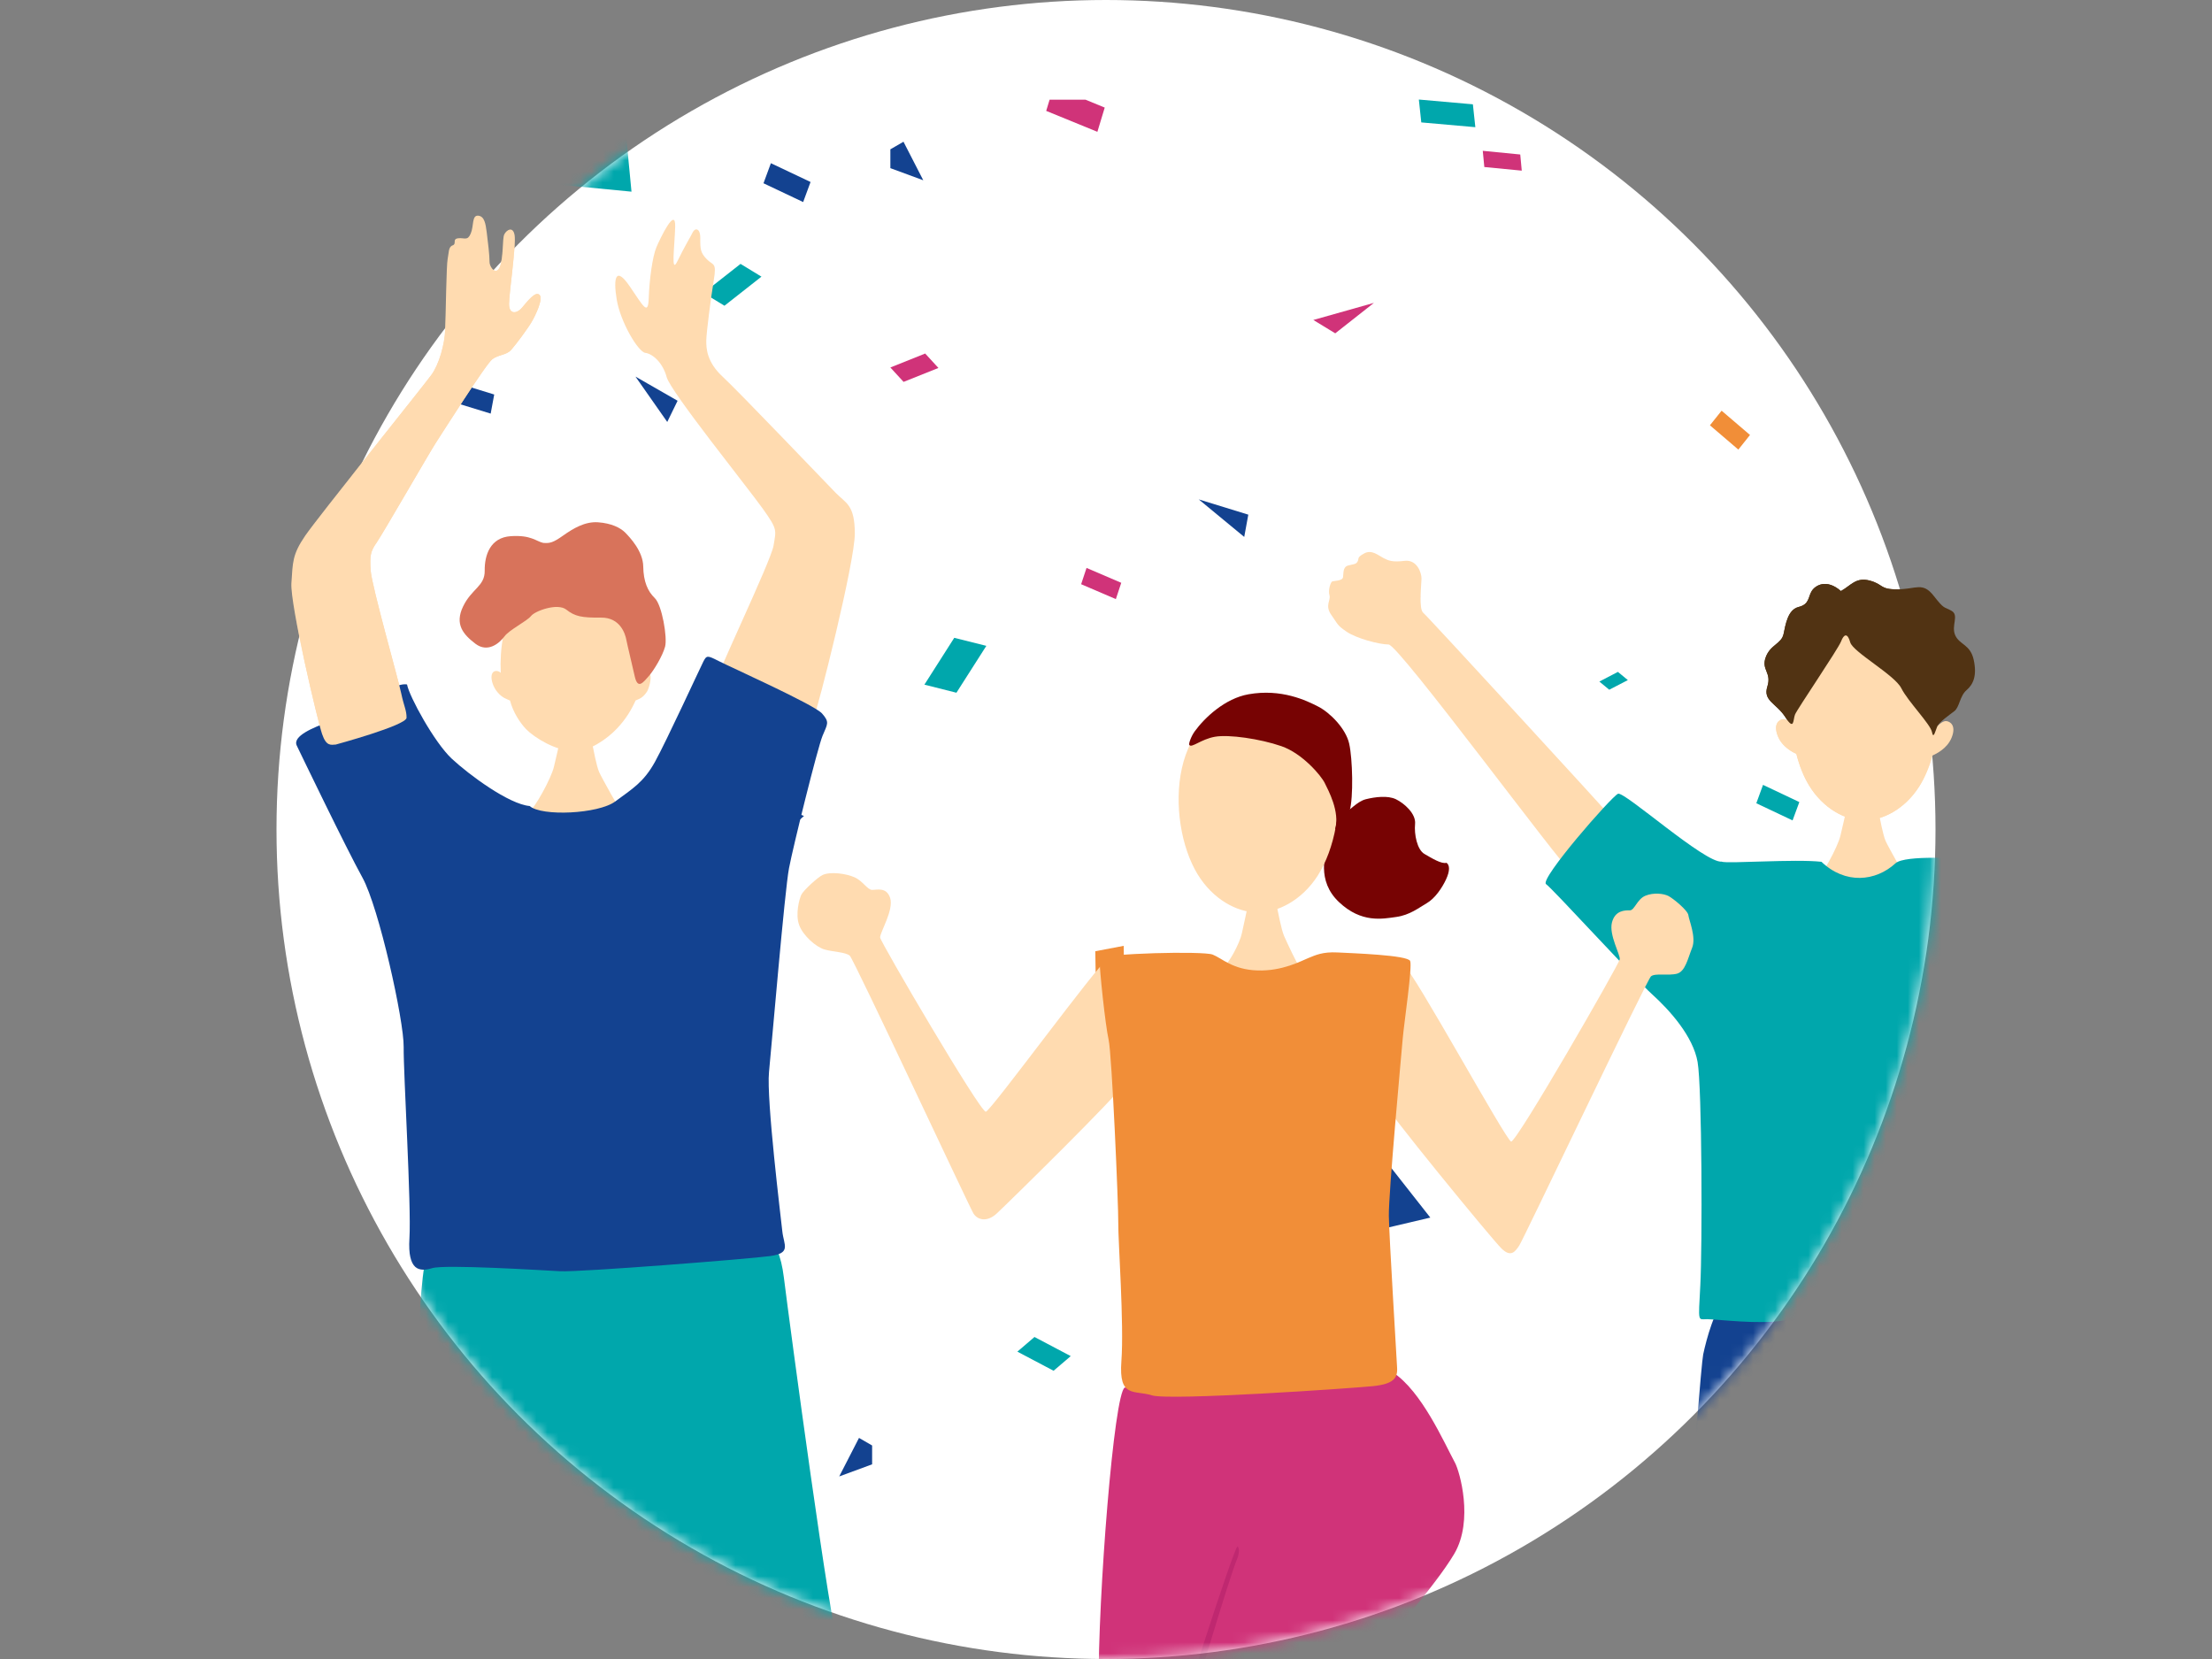 <svg width="200" height="150" viewBox="0 0 200 150" fill="none" xmlns="http://www.w3.org/2000/svg">
<rect x="0" y="0" width="200" height="150" fill="#808080" stroke="none"/>
<circle cx="100" cy="75" r="75" fill="white"/>
<mask id="mask0_264_4429" style="mask-type:alpha" maskUnits="userSpaceOnUse" x="25" y="0" width="150" height="150">
<circle cx="100" cy="75" r="75" fill="white"/>
</mask>
<g mask="url(#mask0_264_4429)">
<g clip-path="url(#clip0_264_4429)">
<path d="M68.847 25.013L66.956 23.86L63.608 26.49L65.503 27.643L68.847 25.013Z" fill="#00A7AC"/>
<path d="M72.618 18.268L73.287 16.455L69.701 14.756L69.032 16.57L72.618 18.268Z" fill="#134290"/>
<path d="M60.33 38.151L61.265 36.235L57.458 34.052L60.33 38.151Z" fill="#134290"/>
<path d="M40.845 34.491L40.529 36.218L44.365 37.396L44.685 35.669L40.845 34.491Z" fill="#134290"/>
<path d="M33.275 65.87L32.451 66.904L34.465 68.623L35.294 67.589L33.275 65.87Z" fill="#00A7AC"/>
<path d="M28.508 29.736L26.145 29.449L24.577 33.207L26.941 33.498L28.508 29.736Z" fill="#00A7AC"/>
<path d="M37.444 94.274L38.712 95.603L40.702 92.895L37.444 94.274Z" fill="#134290"/>
<path d="M67.144 71.553L70.62 75.643L72.692 73.776L67.144 71.553Z" fill="#134290"/>
<path d="M42.7 117.262L42.326 115.248L46.807 113.873L47.18 115.888L42.7 117.262Z" fill="#D03379"/>
<path d="M137.591 15.429L137.455 13.969L134.066 13.636L134.206 15.101L137.591 15.429Z" fill="#D03379"/>
<path d="M162.581 15.015L161.925 13.415L158.035 13.866L158.688 15.466L162.581 15.015Z" fill="#134290"/>
<path d="M124.224 27.385L118.746 28.931L120.728 30.138L124.224 27.385Z" fill="#D03379"/>
<path d="M84.848 33.269L83.65 31.964L80.503 33.227L81.697 34.528L84.848 33.269Z" fill="#D03379"/>
<path d="M108.387 45.154L112.498 48.547L112.867 46.533L108.387 45.154Z" fill="#134290"/>
<path d="M98.24 51.35L97.752 52.822L100.891 54.168L101.379 52.695L98.24 51.35Z" fill="#D03379"/>
<path d="M125.434 111.005L129.323 110.09L124.851 104.404L125.434 111.005Z" fill="#134290"/>
<path d="M122.738 95.566L120.437 96.764L121.668 97.778L122.738 95.566Z" fill="#00A7AC"/>
<path d="M101.6 85.519L99.032 86.007L99.102 90.159L101.67 89.671L101.6 85.519Z" fill="#F18E38"/>
<path d="M126.209 51.317L124.888 52.507L127.104 55.112L128.425 53.927L126.209 51.317Z" fill="#D03379"/>
<path d="M83.581 61.903L86.477 62.633L89.181 58.395L86.28 57.669L83.581 61.903Z" fill="#00A7AC"/>
<path d="M81.689 12.815L80.503 13.501V15.203L83.478 16.299L81.689 12.815Z" fill="#134290"/>
<path d="M170.287 62.559L164.809 64.105L166.787 65.308L170.287 62.559Z" fill="#D03379"/>
<path d="M155.66 37.133L154.605 38.454L157.174 40.65L158.228 39.328L155.66 37.133Z" fill="#F18E38"/>
<path d="M144.607 61.623L145.501 62.362L147.183 61.492L146.285 60.749L144.607 61.623Z" fill="#00A7AC"/>
<path d="M162.077 74.178L162.688 72.52L159.406 70.965L158.799 72.627L162.077 74.178Z" fill="#00A7AC"/>
<path d="M91.987 122.21L93.534 120.885L96.812 122.613L95.261 123.938L91.987 122.21Z" fill="#00A7AC"/>
<path d="M149.813 135.11L151.672 135.91L150.782 138.872L148.919 138.076L149.813 135.11Z" fill="#F18E38"/>
<path d="M161.24 147.119L162.561 148.305L160.349 150.91L159.028 149.724L161.24 147.119Z" fill="#D03379"/>
<path d="M58.541 141.65L57.642 142.388L55.964 141.514L56.863 140.776L58.541 141.65Z" fill="#00A7AC"/>
<path d="M74.513 150.463L75.707 149.158L78.854 150.422L77.66 151.722L74.513 150.463Z" fill="#D03379"/>
<path d="M77.668 130.01L78.854 130.695V132.398L75.879 133.493L77.668 130.01Z" fill="#134290"/>
<path d="M64.457 126.207L64.765 127.22L60.137 129.111L59.472 126.92L61.212 126.207H64.457Z" fill="#D03379"/>
<path d="M128.286 9L128.507 11.068L133.394 11.499L133.172 9.431L128.286 9Z" fill="#00A7AC"/>
<path d="M94.9 9.013L94.593 10.026L99.221 11.918L99.885 9.727L98.146 9.013H94.9Z" fill="#D03379"/>
<path d="M41.645 9L42.306 15.897L57.097 17.329L56.436 10.432L41.645 9Z" fill="#00A7AC"/>
</g>
<g clip-path="url(#clip1_264_4429)">
<path d="M166.903 73.269C167.094 73.269 169.625 73.496 169.867 73.475C169.957 73.912 170.253 75.504 170.489 76.037C170.725 76.569 172.438 79.628 172.674 79.899C169.846 82.42 165.944 82.039 164.091 79.703C164.598 79.442 166.175 76.594 166.406 75.545C166.572 74.776 166.898 73.561 166.903 73.269Z" fill="#FFDBB0"/>
<path d="M175.974 65.199C175.718 65.184 175.436 65.39 175.19 65.631C175.497 61.392 173.844 56.927 168.706 56.867C163.573 56.807 161.811 61.231 162.022 65.475C161.785 65.229 161.509 65.018 161.248 65.028C160.922 65.043 160.304 65.38 160.726 66.505C161.118 67.554 162.132 68.026 162.418 68.162C162.69 69.227 163.076 70.206 163.563 71.005C164.839 73.104 166.828 74.159 168.505 74.179C170.183 74.199 172.197 73.189 173.518 71.12C174.02 70.332 174.432 69.362 174.728 68.303C175.014 68.172 176.044 67.725 176.461 66.686C176.908 65.571 176.295 65.219 175.974 65.199Z" fill="#FFDBB0"/>
<path d="M166.446 53.441C167.355 52.944 167.797 52.156 169.063 52.497C170.329 52.839 169.922 53.301 171.584 53.286C173.247 53.271 173.834 52.588 174.834 53.868C175.833 55.144 175.728 54.818 176.446 55.224C177.164 55.631 176.396 56.56 176.782 57.434C177.169 58.308 178.148 58.248 178.455 59.659C178.761 61.07 178.43 61.864 177.807 62.401C177.184 62.939 177.174 63.948 176.697 64.305C176.225 64.661 175.361 65.274 175.185 65.631C175.009 65.987 174.819 66.921 174.683 66.198C174.547 65.475 172.508 63.426 171.906 62.221C171.303 61.02 167.531 58.951 167.29 58.077C167.049 57.208 166.722 57.309 166.461 57.997C166.2 58.68 162.484 64.134 162.298 64.606C162.112 65.073 162.243 66.123 161.429 64.847C160.61 63.572 159.385 63.376 159.797 62.08C160.208 60.784 159.234 60.588 159.646 59.438C160.058 58.283 161.072 58.223 161.263 57.324C161.454 56.42 161.65 55.124 162.629 54.878C163.609 54.637 163.473 53.984 163.804 53.447C164.136 52.909 165.156 52.306 166.446 53.441Z" fill="#513313"/>
<path d="M145.97 74.179C145.207 73.3 129.11 55.752 128.683 55.405C128.256 55.059 128.522 52.849 128.527 52.316C128.532 51.784 128.116 50.574 127.001 50.709C125.886 50.845 125.554 50.694 125.072 50.448C124.595 50.202 124.022 49.664 123.339 50.041C122.661 50.418 122.902 50.468 122.752 50.759C122.601 51.051 122.365 50.995 121.878 51.136C121.396 51.277 121.486 51.854 121.431 52.191C121.381 52.527 120.607 52.517 120.462 52.567C120.316 52.613 120.065 53.336 120.205 53.818C120.346 54.3 119.758 54.727 120.376 55.606C120.994 56.48 120.893 56.53 121.757 57.118C122.616 57.705 124.64 58.263 125.554 58.273C126.468 58.283 141.329 78.473 142.053 78.819C142.776 79.166 145.965 74.189 145.965 74.189L145.97 74.179Z" fill="#FFDBB0"/>
<path d="M155.929 117.708C157.23 117.723 181.549 117.14 183.417 118.029C185.285 118.918 185.28 119.355 186.119 122.258C186.958 125.161 193.326 161.844 194.13 167.208C194.933 172.572 200.458 207.653 200.136 210.255C199.815 212.857 199.031 218.055 194.582 215.112C190.132 212.163 185.32 190.261 183.648 185.178C181.97 180.096 171.901 150.167 171.639 148.138C171.373 146.109 170.098 144.07 169.44 150.715C168.782 157.364 160.821 207.337 159.194 210.21C157.567 213.083 154.518 214.062 151.811 210.411C149.104 206.759 150.535 171.04 150.741 165.832C150.947 160.624 153.689 123.905 153.996 122.459C154.302 121.018 155.056 118.275 155.934 117.708H155.929Z" fill="#134290"/>
<path d="M155.668 77.91C156.196 78.111 162.278 77.649 164.688 77.92C166.833 79.969 169.585 79.713 171.393 78.046C172.272 77.282 177.285 77.634 178.344 77.644C179.404 77.654 180.564 77.383 181.639 76.333C182.714 75.284 187.033 68.92 187.611 68.88C188.188 68.84 194.868 75.379 195.099 76.057C195.33 76.735 186.742 89.366 186.104 90.326C185.466 91.285 184.577 92.962 184.557 94.936C184.532 96.915 185.978 117.913 185.968 118.682C185.958 119.455 187.164 119.661 180.077 119.435C172.99 119.209 163.342 119.049 161.218 119.405C159.094 119.767 155.236 119.285 154.372 119.275C153.504 119.264 153.549 119.701 153.735 116.226C153.92 112.755 153.895 98.331 153.489 96.016C153.082 93.701 150.987 91.355 149.365 89.889C147.743 88.422 140.41 80.376 139.788 79.939C139.165 79.502 145.719 72.004 146.296 71.768C146.874 71.532 154.182 78.081 155.678 77.905L155.668 77.91Z" fill="#00A7AC"/>
<path d="M121.265 73.732C122.018 73.34 122.671 72.466 123.505 72.26C124.339 72.054 125.464 71.909 126.207 72.26C126.95 72.617 128.04 73.566 127.945 74.5C127.854 75.434 128.131 76.831 128.794 77.212C129.456 77.594 130.335 78.142 130.792 78.011C131.084 78.227 131.104 78.739 130.747 79.508C130.391 80.281 129.738 81.235 129.01 81.657C128.281 82.079 127.473 82.737 126.237 82.908C125.007 83.079 123.098 83.485 121.064 81.562C119.03 79.638 119.804 77.237 120.11 76.012C120.416 74.787 120.964 74.013 121.26 73.722L121.265 73.732Z" fill="#770303"/>
<path d="M119.151 79.161C117.704 81.421 115.504 82.526 113.671 82.501C111.838 82.481 109.668 81.326 108.272 79.031C105.354 74.224 105.55 63.486 113.892 63.582C122.234 63.677 122.179 74.42 119.151 79.156V79.161Z" fill="#FFDBB0"/>
<path d="M107.534 67.358C107.453 67.278 107.679 66.595 108.031 66.112C108.92 64.892 110.753 63.149 112.888 62.773C115.866 62.245 118.126 63.34 119.191 63.888C120.255 64.435 121.682 65.871 121.988 67.238C122.295 68.604 122.385 72.114 122.023 73.34C121.662 74.565 120.989 74.852 120.718 74.982C121.165 73.38 120.09 71.441 119.778 70.798C119.467 70.15 117.774 68.126 115.856 67.464C113.937 66.801 111.105 66.389 109.844 66.615C108.584 66.841 107.745 67.654 107.534 67.358Z" fill="#770303"/>
<path d="M112.797 81.873C113.013 81.873 115.153 81.823 115.419 81.798C115.519 82.28 115.846 84.053 116.107 84.641C116.368 85.233 117.332 87.302 117.599 87.604C117.106 88.402 111.572 88.307 110.507 87.518C111.075 87.232 112.114 85.238 112.285 84.379C112.456 83.525 112.792 82.19 112.797 81.868V81.873Z" fill="#FFDBB0"/>
<path d="M126.915 87.257C127.764 87.749 136.151 103.098 136.628 103.213C137.111 103.324 146.397 87.167 146.452 86.74C146.507 86.313 145.463 84.535 145.744 83.415C146.025 82.295 146.934 82.305 147.361 82.31C147.788 82.315 148.014 81.301 148.768 80.989C149.521 80.678 150.43 80.793 150.857 81.014C151.284 81.235 152.61 82.32 152.655 82.747C152.7 83.174 153.383 84.736 152.996 85.695C152.61 86.654 152.384 87.83 151.63 88.036C150.877 88.242 149.651 87.96 149.275 88.277C148.898 88.593 137.759 112.012 137.377 112.595C136.995 113.178 136.613 113.71 135.77 112.896C134.926 112.083 125.002 99.979 125.007 99.497C125.012 99.015 126.483 87.845 126.915 87.262V87.257Z" fill="#FFDBB0"/>
<path d="M100.166 86.679C99.302 87.151 89.619 100.415 89.137 100.516C88.655 100.616 79.63 85.208 79.579 84.776C79.529 84.349 80.85 82.269 80.478 81.175C80.142 80.18 79.283 80.466 78.856 80.461C78.429 80.456 78.007 79.648 77.264 79.321C76.521 78.99 75.13 78.789 74.401 79.1C73.959 79.291 72.639 80.507 72.453 80.898C72.262 81.295 71.895 82.686 72.262 83.651C72.624 84.62 73.789 85.624 74.537 85.845C75.285 86.066 76.461 86.082 76.832 86.408C77.204 86.734 87.645 109.119 88.012 109.712C88.379 110.304 89.233 110.53 90.101 109.737C90.97 108.943 101.472 98.632 101.477 98.15C101.482 97.668 100.593 87.277 100.171 86.684L100.166 86.679Z" fill="#FFDBB0"/>
<path d="M139.471 194.018C139.436 192.466 132.806 180.568 130.983 174.933C129.356 169.895 125.559 158.374 124.344 155.627C123.44 153.577 122.842 151.167 123.766 150.162C124.685 149.158 129.753 143.442 131.491 140.484C133.263 137.466 131.968 133.026 131.561 132.268C130.526 130.344 128.547 125.809 125.956 124.096L101.698 125.457C100.729 125.929 99.272 144.256 99.332 152.603C99.342 154.245 99.202 191.135 100.051 197.368C100.332 199.432 101.176 211.028 105.56 213.449C107.735 214.649 109.503 208.979 109.759 207.799C111.115 201.551 111.562 190.964 112.114 184.706C112.395 181.547 111.441 168.966 113.069 171.553C114.696 174.139 118.593 177.569 119.803 179.297C121.014 181.025 130.215 192.732 131.275 193.922C132.329 195.112 137.532 198.719 138.773 198.146C140.008 197.573 139.501 195.575 139.461 194.018H139.471Z" fill="#D03379"/>
<path d="M111.883 139.831C111.602 139.841 106.178 156.521 106.012 158.067C105.786 160.112 106.173 161.603 106.56 162.648C107.258 164.541 111.672 170.362 111.883 170.684C112.094 171.005 112.36 171.105 112.36 171.105C112.36 171.105 112.812 170.89 112.305 170.247C110.708 168.233 108.132 164.697 107.594 163.622C106.339 161.121 106.499 160.081 106.479 159.313C106.454 158.228 106.786 157.188 107.243 155.747C107.589 154.657 111.21 142.388 111.873 140.911C111.964 140.705 112.139 140.002 111.888 139.826L111.883 139.831Z" fill="#BF2870"/>
<path d="M99.413 86.669C99.9 86.192 108.784 85.976 109.638 86.308C110.492 86.639 111.441 87.669 113.686 87.744C115.931 87.825 117.659 86.88 118.302 86.619C118.945 86.358 119.593 86.047 120.928 86.117C122.264 86.187 127.292 86.353 127.503 86.891C127.709 87.428 126.955 92.45 126.83 93.892C126.704 95.333 125.539 107.949 125.574 109.933C125.604 111.912 126.282 122.785 126.322 123.694C126.368 124.603 125.986 125.136 124.163 125.327C122.34 125.517 105.736 126.663 104.139 126.16C102.542 125.658 101.14 126.447 101.391 123.077C101.643 119.707 101.09 112.158 101.11 110.606C101.13 109.054 100.538 95.348 100.236 94.007C99.935 92.666 99.403 87.629 99.413 86.665V86.669Z" fill="#F18E38"/>
<path d="M50.585 67.037C50.776 67.037 53.307 67.263 53.548 67.243C53.639 67.68 53.935 69.272 54.171 69.804C54.407 70.336 56.12 73.395 56.356 73.666C53.528 76.187 49.626 75.806 47.773 73.47C48.28 73.209 49.857 70.361 50.088 69.312C50.254 68.543 50.58 67.328 50.585 67.037Z" fill="#FFDBB0"/>
<path d="M57.978 60.658C58.285 56.42 56.979 51.327 51.841 51.267C46.703 51.206 45.071 56.595 45.277 60.834C45.041 60.588 44.448 60.528 44.438 61.221C44.438 61.547 44.574 62.09 44.965 62.567C45.417 63.114 45.829 63.205 46.115 63.34C46.387 64.405 47.035 65.374 47.567 65.927C48.34 66.715 50.209 67.865 51.886 67.931C53.222 67.981 54.9 66.811 55.778 65.877C56.607 65.003 57.099 64.154 57.471 63.33C57.757 63.2 58.099 63.139 58.49 62.547C58.671 62.276 58.912 61.392 58.797 60.995C58.651 60.498 58.104 60.528 57.968 60.658H57.978Z" fill="#FFDBB0"/>
<path d="M49.144 49.087C49.721 49.132 50.013 49.062 50.922 48.419C51.836 47.776 52.891 47.138 54.081 47.224C55.271 47.309 56.1 47.716 56.532 48.158C56.959 48.595 58.139 49.84 58.159 51.216C58.179 52.592 58.566 53.466 59.209 54.084C59.852 54.707 60.359 57.645 60.133 58.474C59.907 59.302 59.133 60.598 58.656 61.136C58.179 61.673 57.667 62.391 57.391 61.156C57.114 59.92 56.738 58.398 56.632 57.856C56.532 57.313 56.08 55.822 54.342 55.842C52.604 55.857 51.992 55.742 51.203 55.119C50.414 54.496 48.38 55.229 48.014 55.696C47.647 56.163 46.045 56.942 45.603 57.55C45.161 58.157 44.101 59.051 42.991 58.208C41.882 57.364 41.093 56.45 41.871 54.832C42.65 53.215 43.845 53.009 43.825 51.598C43.805 50.187 44.332 48.6 46.176 48.479C48.024 48.354 48.451 48.941 49.134 49.092L49.144 49.087Z" fill="#D8735B"/>
<path d="M64.211 62.938C64.517 61.497 69.705 50.774 69.941 49.333C70.177 47.892 70.318 47.892 68.967 45.993C67.616 44.094 60.625 35.406 60.278 34.1C59.932 32.794 59.003 31.986 58.35 31.905C57.702 31.825 56.105 29.128 55.763 27.099C55.427 25.07 55.688 24.06 56.933 25.883C58.179 27.707 58.601 28.581 58.656 26.953C58.711 25.326 58.988 23.197 59.359 22.333C59.731 21.469 61.102 18.626 61.047 20.509C60.992 22.393 60.635 24.884 61.263 23.588C61.891 22.292 62.448 21.393 62.634 21.002C62.82 20.605 63.327 20.575 63.317 21.554C63.307 22.529 63.337 22.855 63.91 23.443C64.482 24.03 64.814 23.669 64.537 25.331C64.266 26.993 63.869 30.062 63.859 30.785C63.849 31.509 63.91 32.739 65.341 34.06C66.772 35.381 74.632 43.612 75.561 44.562C76.491 45.511 77.284 45.631 77.289 48.238C77.294 50.845 73.959 64.043 73.547 64.978C73.141 65.912 64.201 62.949 64.201 62.949L64.211 62.938Z" fill="#FFDBB0"/>
<path d="M30.375 67.318C29.903 67.348 29.506 67.489 29.12 66.364C28.733 65.239 26.217 54.612 26.347 52.728C26.478 50.85 26.413 50.162 27.593 48.439C28.773 46.716 38.316 34.854 39.014 33.884C39.712 32.915 40.204 31.147 40.254 29.776C40.304 28.4 40.36 23.955 40.475 23.413C40.591 22.87 40.525 22.328 40.922 22.187C41.324 22.047 40.857 21.61 41.434 21.544C42.012 21.479 42.263 21.805 42.559 21.122C42.856 20.439 42.65 19.46 43.227 19.5C43.805 19.545 43.906 20.233 44.006 20.992C44.106 21.75 44.272 23.167 44.262 23.674C44.257 24.181 44.86 24.945 45.196 24.121C45.533 23.292 45.407 21.59 45.593 21.198C45.779 20.801 46.397 20.409 46.532 21.283C46.668 22.152 46.035 26.486 46.025 27.461C46.015 28.435 46.703 28.41 47.215 27.802C47.727 27.195 48.426 26.296 48.782 26.662C49.139 27.029 48.401 28.541 48.064 29.113C47.733 29.686 46.668 31.122 46.226 31.624C45.784 32.127 45.101 32.046 44.518 32.473C43.936 32.9 39.918 39.258 39.4 40.047C38.883 40.835 34.599 48.273 34.052 49.062C33.499 49.85 33.424 50.212 33.514 51.588C33.605 52.964 36.041 61.527 36.276 62.688C36.518 63.848 36.764 64.214 36.759 64.897C36.749 65.585 30.365 67.318 30.365 67.318H30.375Z" fill="#FFDBB0"/>
<path d="M67.069 111.228C68.796 111.826 70.348 111.269 70.876 115.517C71.403 119.766 75.13 147.595 75.883 149.147C76.636 150.699 83.201 166.791 83.929 170.462C84.657 174.139 87.424 185.168 89.684 189.823C91.945 194.479 94.777 199.722 93.788 201.832C92.798 203.941 91.226 206.432 87.791 203.113C84.356 199.793 69.389 176.464 68.636 174.912C67.882 173.36 58.139 148.55 57.587 146.42C57.034 144.291 56.492 141.197 55.628 148.906C54.764 156.615 50.128 173.923 49.892 177.393C49.656 180.863 46.939 198.969 45.548 202.615C44.157 206.267 41.214 210.475 37.397 206.573C33.585 202.671 34.855 192.847 34.554 185.896C34.252 178.945 38.436 134.427 38.1 129.987C37.768 125.547 37.527 112.81 39.476 111.479C41.419 110.154 64.176 110.997 67.069 111.223V111.228Z" fill="#00A7AC"/>
<path d="M36.804 61.894C37.01 62.983 39.275 67.132 40.847 68.598C42.424 70.065 46.01 72.712 47.888 72.877C48.963 73.832 54.101 73.601 55.633 72.461C57.165 71.32 58.184 70.753 59.219 68.885C60.253 67.016 63.297 60.397 63.593 59.819C63.889 59.242 63.96 59.247 64.969 59.764C65.974 60.281 73.603 63.702 74.321 64.505C75.034 65.309 74.818 65.449 74.371 66.529C73.924 67.609 71.724 76.484 71.338 78.502C70.951 80.522 69.776 94.474 69.53 96.93C69.284 99.385 70.605 110.108 70.735 111.339C70.866 112.569 71.579 113.302 69.625 113.569C67.666 113.835 52.464 115.03 50.656 114.94C48.847 114.844 40.244 114.312 39.084 114.659C37.924 115.005 36.839 114.92 37.02 111.956C37.201 108.993 36.472 97.045 36.498 94.659C36.528 92.274 34.258 82.043 32.771 79.351C31.284 76.659 27.256 68.292 26.834 67.418C26.413 66.544 28.371 65.771 29.682 65.279C30.993 64.786 35.513 61.587 36.814 61.889L36.804 61.894Z" fill="#134290"/>
</g>
</g>
<path d="M175.974 65.199C175.718 65.184 175.436 65.39 175.19 65.631C175.497 61.392 173.844 56.927 168.706 56.867C163.573 56.807 161.811 61.231 162.022 65.475C161.785 65.229 161.509 65.018 161.248 65.028C160.922 65.043 160.304 65.38 160.726 66.505C161.118 67.554 162.132 68.026 162.418 68.162C162.69 69.227 163.076 70.206 163.563 71.005C164.839 73.104 166.828 74.159 168.505 74.179C170.183 74.199 172.197 73.189 173.518 71.12C174.02 70.332 174.432 69.362 174.728 68.303C175.014 68.172 176.044 67.725 176.461 66.686C176.908 65.571 176.295 65.219 175.974 65.199Z" fill="#FFDBB0"/>
<path d="M166.446 53.441C167.355 52.944 167.797 52.156 169.063 52.497C170.329 52.839 169.922 53.301 171.584 53.286C173.247 53.271 173.834 52.588 174.834 53.868C175.833 55.144 175.728 54.818 176.446 55.224C177.164 55.631 176.396 56.56 176.782 57.434C177.169 58.308 178.148 58.248 178.455 59.659C178.761 61.07 178.43 61.864 177.807 62.401C177.184 62.939 177.174 63.948 176.697 64.305C176.225 64.661 175.361 65.274 175.185 65.631C175.009 65.987 174.819 66.921 174.683 66.198C174.547 65.475 172.508 63.426 171.906 62.221C171.303 61.02 167.531 58.951 167.29 58.077C167.049 57.208 166.722 57.309 166.461 57.997C166.2 58.68 162.484 64.134 162.298 64.606C162.112 65.073 162.243 66.123 161.429 64.847C160.61 63.572 159.385 63.376 159.797 62.08C160.208 60.784 159.234 60.588 159.646 59.438C160.058 58.283 161.072 58.223 161.263 57.324C161.454 56.42 161.65 55.124 162.629 54.878C163.609 54.637 163.473 53.984 163.804 53.447C164.136 52.909 165.156 52.306 166.446 53.441Z" fill="#513313"/>
<path d="M30.375 67.318C29.903 67.348 29.506 67.489 29.12 66.364C28.733 65.239 26.217 54.612 26.347 52.728C26.478 50.85 26.413 50.162 27.593 48.439C28.773 46.716 38.316 34.854 39.014 33.884C39.712 32.915 40.204 31.147 40.254 29.776C40.304 28.4 40.36 23.955 40.475 23.413C40.591 22.87 40.525 22.328 40.922 22.187C41.324 22.047 40.857 21.61 41.434 21.544C42.012 21.479 42.263 21.805 42.559 21.122C42.856 20.439 42.65 19.46 43.227 19.5C43.805 19.545 43.906 20.233 44.006 20.992C44.106 21.75 44.272 23.167 44.262 23.674C44.257 24.181 44.86 24.945 45.196 24.121C45.533 23.292 45.407 21.59 45.593 21.198C45.779 20.801 46.397 20.409 46.532 21.283C46.668 22.152 46.035 26.486 46.025 27.461C46.015 28.435 46.703 28.41 47.215 27.802C47.727 27.195 48.426 26.296 48.782 26.662C49.139 27.029 48.401 28.541 48.064 29.113C47.733 29.686 46.668 31.122 46.226 31.624C45.784 32.127 45.101 32.046 44.518 32.473C43.936 32.9 39.918 39.258 39.4 40.047C38.883 40.835 34.599 48.273 34.052 49.062C33.499 49.85 33.424 50.212 33.514 51.588C33.605 52.964 36.041 61.527 36.276 62.688C36.518 63.848 36.764 64.214 36.759 64.897C36.749 65.585 30.365 67.318 30.365 67.318H30.375Z" fill="#FFDBB0"/>
<defs>
<clipPath id="clip0_264_4429">
<rect width="518.122" height="366.349" fill="white" transform="translate(-98 9)"/>
</clipPath>
<clipPath id="clip1_264_4429">
<rect width="629.308" height="204.34" fill="white" transform="translate(-295.25 19.5)"/>
</clipPath>
</defs>
</svg>
